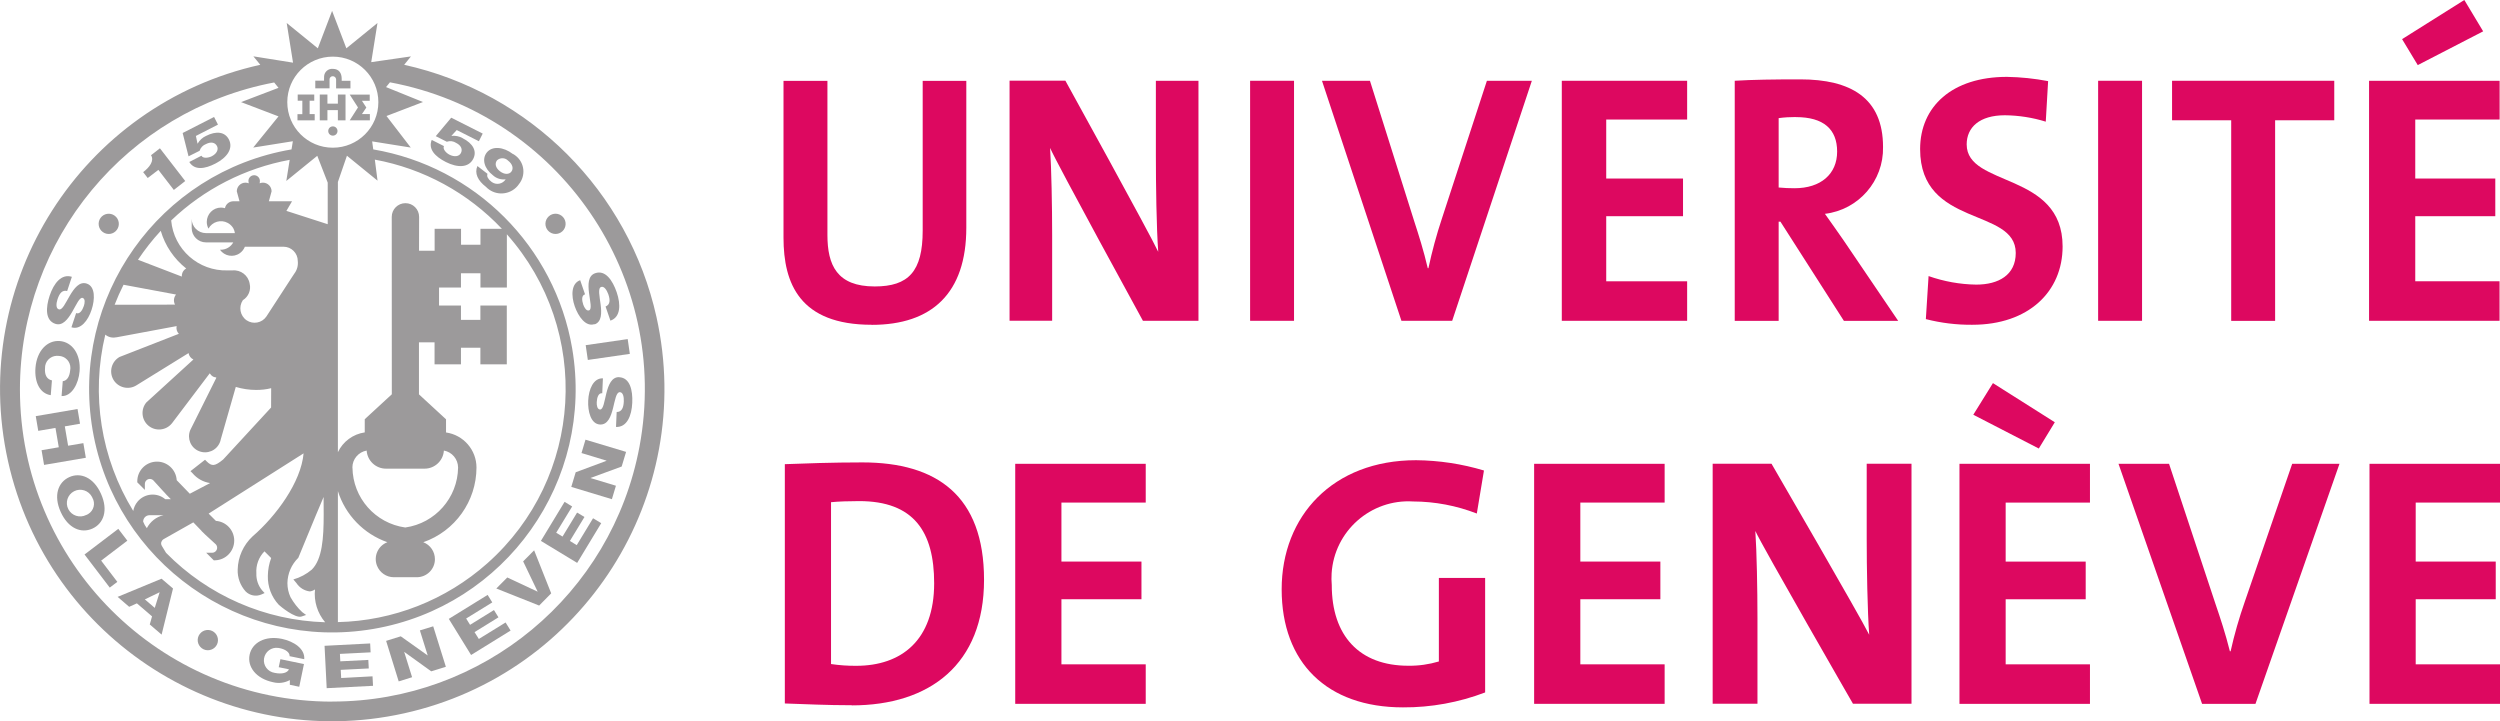 <?xml version="1.0" encoding="UTF-8"?> <svg xmlns="http://www.w3.org/2000/svg" id="a" viewBox="80.84 76.31 339.85 98.05"><defs><style>.aw{fill:#9c9a9b;}.ax{fill:#dd0860;}</style></defs><path id="b" class="aw" d="M102.36,99.39l2.11,2.74,1.55-1.21-3.44-4.45-1.21,.94c.48,.75-.21,1.65-1.07,2.3l.62,.8,1.44-1.1Z"></path><path id="c" class="aw" d="M107.97,96.82c.13-.43,.46-.78,.88-.93,.68-.35,1.24-.21,1.49,.28s-.07,1.05-.71,1.38c-.48,.24-1.2,.32-1.41-.07l-1.65,.85c.71,1.15,2.09,.97,3.56,.21,1.57-.81,2.46-2.04,1.82-3.28-.54-1.04-1.72-1.18-3.11-.47-.48,.22-.87,.58-1.13,1.04h-.02l-.22-1.04,3-1.54-.53-1.04-4.27,2.18,.8,3.17,1.5-.75Z"></path><path id="d" class="aw" d="M143.73,95.09c-.46-.26-.98-.36-1.51-.31h-.02l.73-.79,3.01,1.52,.52-1.04-4.28-2.16-2.1,2.51,1.5,.76c.43-.15,.9-.09,1.27,.16,.68,.34,.9,.88,.65,1.37s-.89,.56-1.54,.24c-.48-.24-.97-.78-.77-1.18l-1.66-.84c-.51,1.25,.45,2.26,1.93,3.01,1.58,.8,3.1,.79,3.72-.45,.53-1.05-.06-2.09-1.45-2.79"></path><path id="e" class="aw" d="M150.36,99.64c-.31,.4-.94,.43-1.56-.05s-.72-1.07-.39-1.49c.43-.39,1.09-.37,1.49,.04,.63,.48,.77,1.09,.46,1.49m.19-2.39c-1.25-.97-2.81-1.13-3.55-.18-.67,.87-.35,2.15,.84,3.07,.46,.43,1.09,.63,1.72,.56h.02c-.41,.63-1.24,.8-1.85,.39-.05-.03-.09-.06-.13-.1-.18-.13-.33-.3-.44-.5-.1-.16-.12-.36-.05-.54l-1.37-1.06c-.43,.99,.06,1.99,1.16,2.83,1.1,1.16,2.93,1.2,4.09,.1,.15-.14,.28-.29,.39-.46,.95-1.17,.78-2.88-.39-3.83-.13-.11-.28-.21-.43-.29"></path><path id="f" class="aw" d="M88.36,120.33c.99,.33,1.71-.63,2.29-1.62s1.01-2.04,1.43-1.9c.36,.12,.3,.67,.16,1.09-.2,.59-.57,1.17-1.05,.97l-.64,1.93c1.24,.4,2.26-.9,2.74-2.38,.46-1.39,.53-3.17-.66-3.56-1-.33-1.72,.66-2.3,1.64s-1.02,2.02-1.5,1.86c-.41-.13-.36-.79-.17-1.37,.27-.82,.65-1.29,1.31-1.12l.64-1.93c-1.41-.45-2.46,.87-3.02,2.56-.54,1.62-.62,3.37,.77,3.83"></path><path id="g" class="aw" d="M87.74,130.04l.16-2.02c-.65-.13-1.02-.7-.94-1.65-.03-.9,.68-1.66,1.59-1.69,.09,0,.18,0,.26,.01,.9,.02,1.62,.77,1.6,1.67,0,.09-.01,.18-.03,.27-.07,.85-.42,1.44-1.01,1.5l-.16,2.02c1.39,.06,2.32-1.7,2.45-3.38,.18-2.35-1.03-3.97-2.7-4.1s-3.11,1.29-3.3,3.64c-.15,1.97,.61,3.5,2.08,3.72"></path><path id="h" class="aw" d="M92.17,136.55l-2.07,.35-.45-2.63,2.07-.36-.34-2-5.68,.97,.34,2,2.34-.4,.45,2.63-2.34,.4,.34,2,5.68-.97-.34-2Z"></path><path id="i" class="aw" d="M92.57,146.31c-.89,.46-1.98,.11-2.44-.78-.46-.89-.11-1.98,.78-2.44,.89-.46,1.98-.11,2.44,.78,.02,.03,.03,.06,.04,.09,.46,.78,.2,1.78-.58,2.24-.08,.04-.16,.08-.24,.12m2-2.88c-1-2.24-2.79-2.96-4.31-2.27s-2.18,2.49-1.17,4.73c1.01,2.24,2.78,2.96,4.31,2.27s2.18-2.49,1.17-4.73"></path><path id="j" class="aw" d="M98.15,149.81l-1.23-1.61-4.59,3.49,3.43,4.5,1.03-.78-2.2-2.89,3.56-2.71Z"></path><path id="k" class="aw" d="M101.87,158.94l-1.34-1.15,1.99-.96h.02l-.66,2.11Zm-5.05-1.5l1.58,1.36,1.05-.47,2.06,1.77-.31,1.1,1.61,1.38,1.55-6.27-1.56-1.33-5.97,2.47"></path><path id="l" class="aw" d="M118.86,164.42c.8,.16,1.38,.59,1.35,1.09l1.99,.41c.11-1.45-1.45-2.42-3.02-2.76-2.31-.48-4.07,.52-4.41,2.16-.34,1.64,.89,3.25,3.19,3.73,.77,.2,1.58,.09,2.28-.29v.64l1.28,.27,.64-3.09-3.2-.66-.23,1.09,1.39,.29c-.21,.48-.95,.69-1.94,.48-.94-.14-1.59-1.01-1.45-1.94,.14-.94,1.01-1.59,1.94-1.45,.07,0,.13,.02,.2,.04"></path><path id="m" class="aw" d="M127.22,168.47l-.06-1.1,3.81-.19-.06-1.16-3.81,.19-.05-1.01,4.17-.21-.06-1.21-6.2,.32,.29,5.76,6.3-.32-.07-1.29-4.28,.23Z"></path><path id="n" class="aw" d="M137.92,162.01l1.06,3.39h-.02l-3.64-2.59-1.99,.62,1.71,5.51,1.82-.57-1.07-3.43h.02l3.65,2.63,1.99-.62-1.72-5.5-1.82,.56Z"></path><path id="o" class="aw" d="M145.93,163.17l-.58-.93,3.25-2.01-.61-.99-3.25,2.01-.53-.86,3.55-2.19-.63-1.02-5.28,3.26,3.03,4.91,5.37-3.32-.68-1.1-3.65,2.25Z"></path><path id="p" class="aw" d="M151.96,152.63l1.97,4.11h-.01l-4.12-1.93-1.49,1.5,5.82,2.32,1.64-1.66-2.32-5.85-1.49,1.5Z"></path><path id="q" class="aw" d="M159.25,150.42l-.94-.57,1.98-3.26-1-.6-1.98,3.26-.86-.52,2.17-3.57-1.03-.63-3.22,5.31,4.93,2.99,3.27-5.4-1.11-.67-2.22,3.66Z"></path><path id="r" class="aw" d="M159.9,137.9l3.39,1.03v.02l-4.19,1.56-.6,1.99,5.52,1.67,.55-1.83-3.44-1.04v-.02l4.22-1.55,.6-1.99-5.52-1.66-.54,1.82Z"></path><path id="s" class="aw" d="M165.03,127.58c-1.04-.05-1.48,1.07-1.76,2.18-.28,1.11-.41,2.24-.86,2.22-.38-.02-.47-.57-.45-1,.03-.62,.23-1.28,.75-1.21l.09-2.03c-1.3-.05-1.93,1.49-2,3.03-.07,1.45,.35,3.19,1.61,3.25,1.06,.05,1.48-1.1,1.76-2.2,.28-1.1,.43-2.22,.94-2.2,.43,.02,.56,.66,.53,1.27-.04,.86-.28,1.42-.97,1.43l-.09,2.03c1.48,.06,2.13-1.5,2.21-3.29,.08-1.71-.32-3.41-1.78-3.47"></path><rect id="t" class="aw" x="160.57" y="122.81" width="5.77" height="2.03" transform="translate(-16.02 24.64) rotate(-8.22)"></rect><path id="u" class="aw" d="M161.66,120.41c1-.34,.97-1.57,.83-2.7-.14-1.13-.41-2.22,.07-2.39,.4-.14,.76,.41,.97,.98,.28,.81,.26,1.42-.37,1.68l.66,1.92c1.39-.48,1.43-2.18,.85-3.87-.56-1.62-1.54-3.06-2.92-2.58-.99,.34-.98,1.54-.84,2.67,.14,1.13,.43,2.24,.01,2.38-.36,.12-.64-.36-.79-.77-.2-.59-.26-1.27,.24-1.41l-.66-1.92c-1.22,.43-1.25,2.09-.74,3.55,.48,1.38,1.5,2.84,2.69,2.42"></path><path id="v" class="aw" d="M107.99,162.5c-.46,.61-.33,1.47,.28,1.93,.61,.46,1.47,.33,1.93-.28,.45-.6,.33-1.46-.27-1.92-.6-.46-1.47-.35-1.93,.26h0"></path><path id="w" class="aw" d="M96.73,107.55c.45-.61,.31-1.48-.3-1.92-.61-.45-1.48-.31-1.92,.3s-.31,1.48,.3,1.92h0c.61,.45,1.47,.32,1.92-.3h0"></path><path id="x" class="aw" d="M155.25,105.93c-.45,.61-.31,1.48,.3,1.92,.61,.45,1.48,.31,1.92-.3s.31-1.48-.3-1.92h0c-.61-.45-1.47-.32-1.92,.3h0"></path><path id="y" class="aw" d="M129.5,90.92l-1.12,1.75h2.74v-.85h-1.08l.6-.89-.6-.92h1.06v-.84h-2.72l1.12,1.74Z"></path><path id="a`" class="aw" d="M123.6,91.82h-.67v-1.82h.63v-.84h-2.25v.84h.63v1.83h-.66v.84h2.34v-.85Z"></path><path id="aa" class="aw" d="M126.77,90.4h-1.42v-1.24h-1.04v3.51h1.04v-1.39h1.42v1.39h1.04v-3.51h-1.04v1.24Z"></path><path id="ab" class="aw" d="M125.63,87.09c.02-.25,.23-.44,.48-.42,.22,.02,.4,.19,.42,.42v1.24h1.95v-1.04h-1.19v-.27c0-.75-.35-1.35-1.21-1.35-.6-.05-1.13,.39-1.18,.99-.01,.14-.02,.27-.01,.41v.21h-1.19v1.04h1.94v-1.24Z"></path><path id="ac" class="aw" d="M126.09,93.49c-.35,0-.63,.28-.63,.63s.28,.63,.63,.63c.35,0,.63-.28,.63-.63h0c0-.35-.28-.63-.63-.63"></path><path id="ad" class="aw" d="M126.01,171.69c-23.45,0-42.46-19-42.46-42.44,0-20.41,14.51-37.93,34.56-41.73l.59,.73-5.09,1.94,5.09,1.94-3.44,4.24,5.39-.86-.18,1.11c-18,3.07-30.11,20.15-27.04,38.15,3.07,18,20.15,30.11,38.15,27.04,18-3.07,30.11-20.15,27.04-38.15-2.36-13.84-13.2-24.68-27.04-27.04l-.15-1.09,5.25,.84-3.3-4.29,4.96-1.9-5.02-2.03,.53-.65c23.05,4.31,38.23,26.5,33.92,49.54-3.76,20.1-21.31,34.65-41.76,34.64m-6.23-66.71l.76-1.3h-3.15l.37-1.35c0-.65-.53-1.18-1.18-1.18h0c-.15,0-.3,.03-.45,.09,.03-.1,.04-.21,.04-.32,0-.43-.35-.78-.78-.78s-.78,.35-.78,.78h0c0,.11,.02,.21,.04,.32-.14-.06-.29-.09-.44-.09-.65,0-1.18,.53-1.18,1.18h0l.37,1.35h-.83c-.56,0-1.04,.39-1.15,.94-.18-.05-.36-.08-.54-.08-1.07,0-1.93,.88-1.93,1.95,0,.32,.08,.63,.23,.91,.51-.94,1.69-1.29,2.63-.77,.26,.14,.49,.35,.66,.59,.04,.06,.08,.12,.11,.18,.1,.19,.16,.4,.19,.61h-3.93c-1.07,0-1.94-.87-1.94-1.94h0v1.26c0,1.07,.87,1.94,1.94,1.94h3.71c-.34,.62-.99,1-1.7,1h-.11c.62,.88,1.83,1.09,2.7,.47,.31-.22,.55-.53,.69-.88h5.25c1.07,0,1.94,.87,1.94,1.94,.07,.62-.1,1.24-.48,1.73l-.48,.73-3.31,5.09c-.6,.88-1.81,1.11-2.69,.51-.89-.62-1.11-1.83-.51-2.73,.76-.47,1.14-1.37,.93-2.24-.18-1.13-1.21-1.92-2.35-1.81h-.65c-3.95,.12-7.32-2.85-7.67-6.79,4.45-4.26,10.05-7.12,16.11-8.24l-.46,2.87,4.21-3.42,1.42,3.65v5.65l-5.64-1.82Zm-17.01,45.06c.04-.17,.15-.32,.3-.42l4.05-2.29,1.13,1.17h-.02l.28,.27,.21,.21h0l1.45,1.33c.26,.27,.25,.7-.02,.96-.13,.12-.29,.19-.47,.19h-.81l1.03,1.03h.14c1.48-.02,2.66-1.24,2.64-2.72-.02-1.39-1.1-2.54-2.49-2.64l-.99-.99,12.91-8.19c-.35,3.93-3.74,8.53-6.94,11.29-1.25,1.17-1.98,2.79-2.02,4.51-.04,1.09,.35,2.16,1.08,2.97,.56,.56,1.4,.73,2.13,.42l.45-.2-.35-.38c-.53-.64-.8-1.46-.77-2.29-.08-1.11,.32-2.21,1.1-3l.91,.91c-.29,.78-.44,1.6-.45,2.42-.04,1.45,.49,2.87,1.48,3.93,.19,.19,2.24,1.89,3.1,1.6l.62-.21-.52-.38c-.64-.59-1.17-1.28-1.6-2.04-.28-.6-.42-1.25-.42-1.91,.02-1.3,.55-2.53,1.48-3.44,.05-.08,2.29-5.61,3.44-8.27v.52c0,.63,.01,1.25,.01,1.86,0,3.22-.19,6.06-1.61,7.49-.73,.62-1.59,1.08-2.51,1.34l.42,.5c.41,.63,1.08,1.04,1.82,1.13,.25-.03,.49-.13,.7-.27-.17,1.61,.33,3.22,1.38,4.46-8.16-.24-15.91-3.62-21.63-9.44l-.57-.94c-.07-.11-.1-.23-.1-.36,0-.05,0-.1,.02-.16m-2.46-2.81c.01-.45,.37-.82,.82-.84h1.94c-.98,.22-1.8,.87-2.26,1.76-.21-.27-.38-.57-.5-.89v-.02Zm-3.66-25.02l8.21-1.53c-.08,.38,.03,.77,.3,1.05l-8.07,3.15c-1.08,.62-1.45,2-.83,3.08l.03,.05c.65,1.05,2.04,1.38,3.09,.73l7.1-4.39c.06,.38,.31,.71,.66,.87l-6.4,5.84c-.79,.95-.66,2.37,.29,3.16,.95,.79,2.37,.66,3.16-.29,.03-.03,.05-.06,.08-.1l5.09-6.73c.12,.19,.28,.35,.48,.46,.11,.05,.23,.08,.35,.09l.07,.05-3.56,7.14c-.45,1.12,.08,2.39,1.2,2.84,1.12,.45,2.39-.08,2.84-1.2,.05-.12,.09-.24,.11-.37l2.05-7.16c.9,.27,1.84,.41,2.78,.41,.69,0,1.37-.07,2.03-.24,0,1.29-.01,2.52-.01,2.63l-6.52,7.07c-1.12,.91-1.52,.97-2.25,.24l-.21-.21-1.98,1.55,.27,.27c.61,.73,1.46,1.21,2.4,1.35l-2.76,1.45-1.78-1.84c-.09-1.48-1.36-2.61-2.84-2.52-1.41,.08-2.52,1.25-2.52,2.67v.14l1.03,1.03v-.81c0-.18,.07-.36,.2-.48,.26-.27,.69-.27,.96,0h0l1.32,1.45h0l.21,.22,.24,.27h0l.6,.61h-.76c-1.13-.95-2.81-.8-3.76,.33-.3,.36-.51,.8-.59,1.27-4.4-7.17-5.77-15.79-3.8-23.97,.41,.35,.97,.48,1.49,.36m2.95-10.53c.93-1.39,1.96-2.71,3.1-3.94,.59,2.02,1.8,3.81,3.46,5.12-.24,.13-.42,.34-.52,.59-.06,.16-.09,.34-.08,.51l-5.96-2.29Zm5.18,4.72c-.32,.38-.38,.93-.14,1.37l-8.21,.02c.36-.93,.76-1.83,1.21-2.72l7.14,1.33Zm23.97,23.52c0-1.14,.82-2.11,1.94-2.31,.09,1.38,1.24,2.46,2.62,2.46h5.26c1.38,0,2.53-1.08,2.62-2.46,1.11,.2,1.92,1.17,1.93,2.31-.06,4.12-3.11,7.57-7.18,8.15-4.08-.57-7.13-4.03-7.18-8.15m4.74,10.15c-1.27,.49-1.9,1.91-1.41,3.18,.37,.95,1.28,1.58,2.3,1.58h3.11c1.36,0,2.47-1.09,2.47-2.45,0-1.02-.62-1.94-1.58-2.31,4.32-1.5,7.22-5.58,7.23-10.15,0-2.4-1.77-4.43-4.14-4.77v-1.79l-3.68-3.39v-7.07h2.12v2.99h3.59v-2.26h2.64v2.26h3.59v-7.99h-3.59v1.94h-2.64v-1.94h-2.98v-2.45h2.98v-1.94h2.65v1.94h3.59v-7.24c11.62,13.09,10.43,33.12-2.67,44.74-5.61,4.98-12.8,7.81-20.3,7.98v-17.81c1.02,3.25,3.52,5.83,6.73,6.95m-1.71-52.01c6.61,1.22,12.65,4.51,17.27,9.4h-2.91v2.17h-2.64v-2.17h-3.59v2.99h-2.12s.01-4.55,.01-4.61c0-1.03-.83-1.86-1.86-1.86-1.02,0-1.86,.83-1.86,1.86,0,.05,.01,24.12,.01,24.12l-3.68,3.39v1.79c-1.59,.23-2.96,1.24-3.65,2.69v-36.73l1.23-3.57,4.16,3.39-.37-2.87Zm-5.71-14c3.42,0,6.19,2.77,6.19,6.19,0,3.42-2.77,6.19-6.19,6.19s-6.19-2.77-6.19-6.19h0c0-3.42,2.78-6.19,6.19-6.19m9.7,1.11l.92-1.14-5.4,.78,.85-5.32-4.23,3.44-1.94-5.09-1.94,5.09-4.23-3.44,.86,5.39-5.39-.86,.94,1.15c-24.35,5.4-39.7,29.52-34.3,53.86,5.4,24.35,29.52,39.7,53.86,34.3,24.35-5.4,39.7-29.52,34.3-53.86-3.8-17.12-17.17-30.5-34.3-34.3"></path><path id="ae" class="ax" d="M199.34,120.46c-9.78,0-11.99-5.61-11.99-11.84v-21.32h5.97v20.94c0,4.11,1.29,7.01,6.43,7.01,4.59,0,6.52-2.03,6.52-7.59v-20.36h5.93v19.97c0,8.9-4.68,13.2-12.85,13.2"></path><path id="af" class="ax" d="M236.21,119.92s-11.7-21.37-12.62-23.5c.18,2.8,.28,7.93,.28,11.84v11.65h-5.79v-32.63h7.59s11.47,20.79,12.62,23.26c-.24-3.29-.32-9.09-.32-13.09v-10.16h5.79v32.63h-7.54Z"></path><rect id="ag" class="ax" x="250.78" y="87.29" width="5.97" height="32.63"></rect><path id="ah" class="ax" d="M278.24,119.92h-6.89l-10.8-32.63h6.52l6.02,19.1c.6,1.84,1.29,4.01,1.84,6.38h.09c.49-2.29,1.1-4.55,1.84-6.77l6.11-18.71h6.11l-10.83,32.63Z"></path><path id="ai" class="ax" d="M293.15,119.92v-32.63h17.04v5.27h-11v8.02h10.44v5.12h-10.44v8.85h11v5.37h-17.04Z"></path><path id="aj" class="ax" d="M324.97,92.22c-.78,0-1.57,.04-2.34,.15v9.43c.72,.07,1.44,.1,2.16,.1,3.58,0,5.79-1.94,5.79-4.98s-1.84-4.69-5.6-4.69m6.52,27.7l-8.63-13.49h-.24v13.49h-5.97v-32.64c2.42-.15,5.33-.19,8.91-.19,6.84,0,11.25,2.51,11.25,9.19,.1,4.61-3.32,8.54-7.9,9.09,.87,1.21,1.74,2.47,2.52,3.58l7.44,10.97h-7.4"></path><path id="ak" class="ax" d="M348.98,120.46c-2.14,.02-4.27-.24-6.34-.77l.37-5.85c2.08,.73,4.27,1.13,6.48,1.16,3.03,0,5.37-1.3,5.37-4.3,0-6.24-13-3.39-13-14.12,0-5.8,4.36-9.82,11.8-9.82,1.88,.03,3.76,.23,5.6,.58l-.32,5.51c-1.8-.56-3.67-.85-5.56-.87-3.44,0-5.19,1.64-5.19,3.96,0,5.85,13.04,3.67,13.04,13.88,0,6.14-4.64,10.64-12.26,10.64"></path><rect id="al" class="ax" x="366.06" y="87.29" width="5.97" height="32.63"></rect><path id="am" class="ax" d="M390.12,92.66v27.27h-5.97v-27.27h-8.04v-5.37h22.05v5.37h-8.04Z"></path><path id="an" class="ax" d="M409.51,85.16l-2.13-3.53,8.46-5.32,2.56,4.26-8.89,4.59Zm-6.62,34.76v-32.63h17.75v5.27h-11.47v8.02h10.88v5.12h-10.88v8.85h11.46v5.37h-17.75"></path><path id="ao" class="ax" d="M197.63,144.43c-1.45,0-2.81,.05-3.82,.15v22c1.14,.17,2.28,.25,3.43,.24,6.14,0,10.59-3.48,10.59-11.22,0-7.01-2.76-11.17-10.2-11.17m-1.01,27.75c-3.39,0-6.33-.15-9.09-.24v-32.53c2.56-.1,6.53-.24,10.54-.24,10.1,0,16.54,4.5,16.54,15.96s-7.35,17.07-17.98,17.07"></path><path id="ap" class="ax" d="M218.85,171.99v-32.63h17.74v5.27h-11.46v8.02h10.88v5.12h-10.88v8.85h11.46v5.37h-17.74Z"></path><path id="aq" class="ax" d="M281.6,146.12c-2.76-1.07-5.69-1.63-8.65-1.64-5.76-.36-10.73,4.02-11.09,9.78-.03,.53-.03,1.05,.02,1.58,0,6.91,3.77,10.97,10.4,10.97,1.41,.02,2.81-.18,4.16-.58v-11.36h6.29v15.57c-3.57,1.36-7.35,2.05-11.17,2.03-10.34,0-16.49-6.09-16.49-16.05s6.96-17.55,18.27-17.55c3.13,.03,6.24,.5,9.23,1.4l-.97,5.84Z"></path><path id="ar" class="ax" d="M289.39,171.99v-32.63h17.74v5.27h-11.46v8.02h10.88v5.12h-10.88v8.85h11.46v5.37h-17.74Z"></path><path id="as" class="ax" d="M332.74,171.99s-12.31-21.37-13.28-23.5c.19,2.8,.29,7.93,.29,11.84v11.65h-6.09v-32.63h8s12.07,20.79,13.28,23.25c-.24-3.29-.34-9.09-.34-13.09v-10.16h6.09v32.63h-7.95Z"></path><path id="at" class="ax" d="M357.99,137.28l-8.9-4.59,2.67-4.3,8.41,5.32-2.18,3.58Zm-10.78,34.71v-32.63h17.74v5.27h-11.46v8.02h10.88v5.12h-10.88v8.85h11.46v5.37h-17.74"></path><path id="au" class="ax" d="M387.44,171.99h-7.25l-11.36-32.63h6.87l6.33,19.1c.63,1.84,1.35,4.01,1.94,6.38h.1c.51-2.29,1.16-4.55,1.94-6.77l6.43-18.71h6.43l-11.42,32.63Z"></path><path id="av" class="ax" d="M402.95,171.99v-32.63h17.74v5.27h-11.46v8.02h10.88v5.12h-10.88v8.85h11.46v5.37h-17.74Z"></path></svg> 